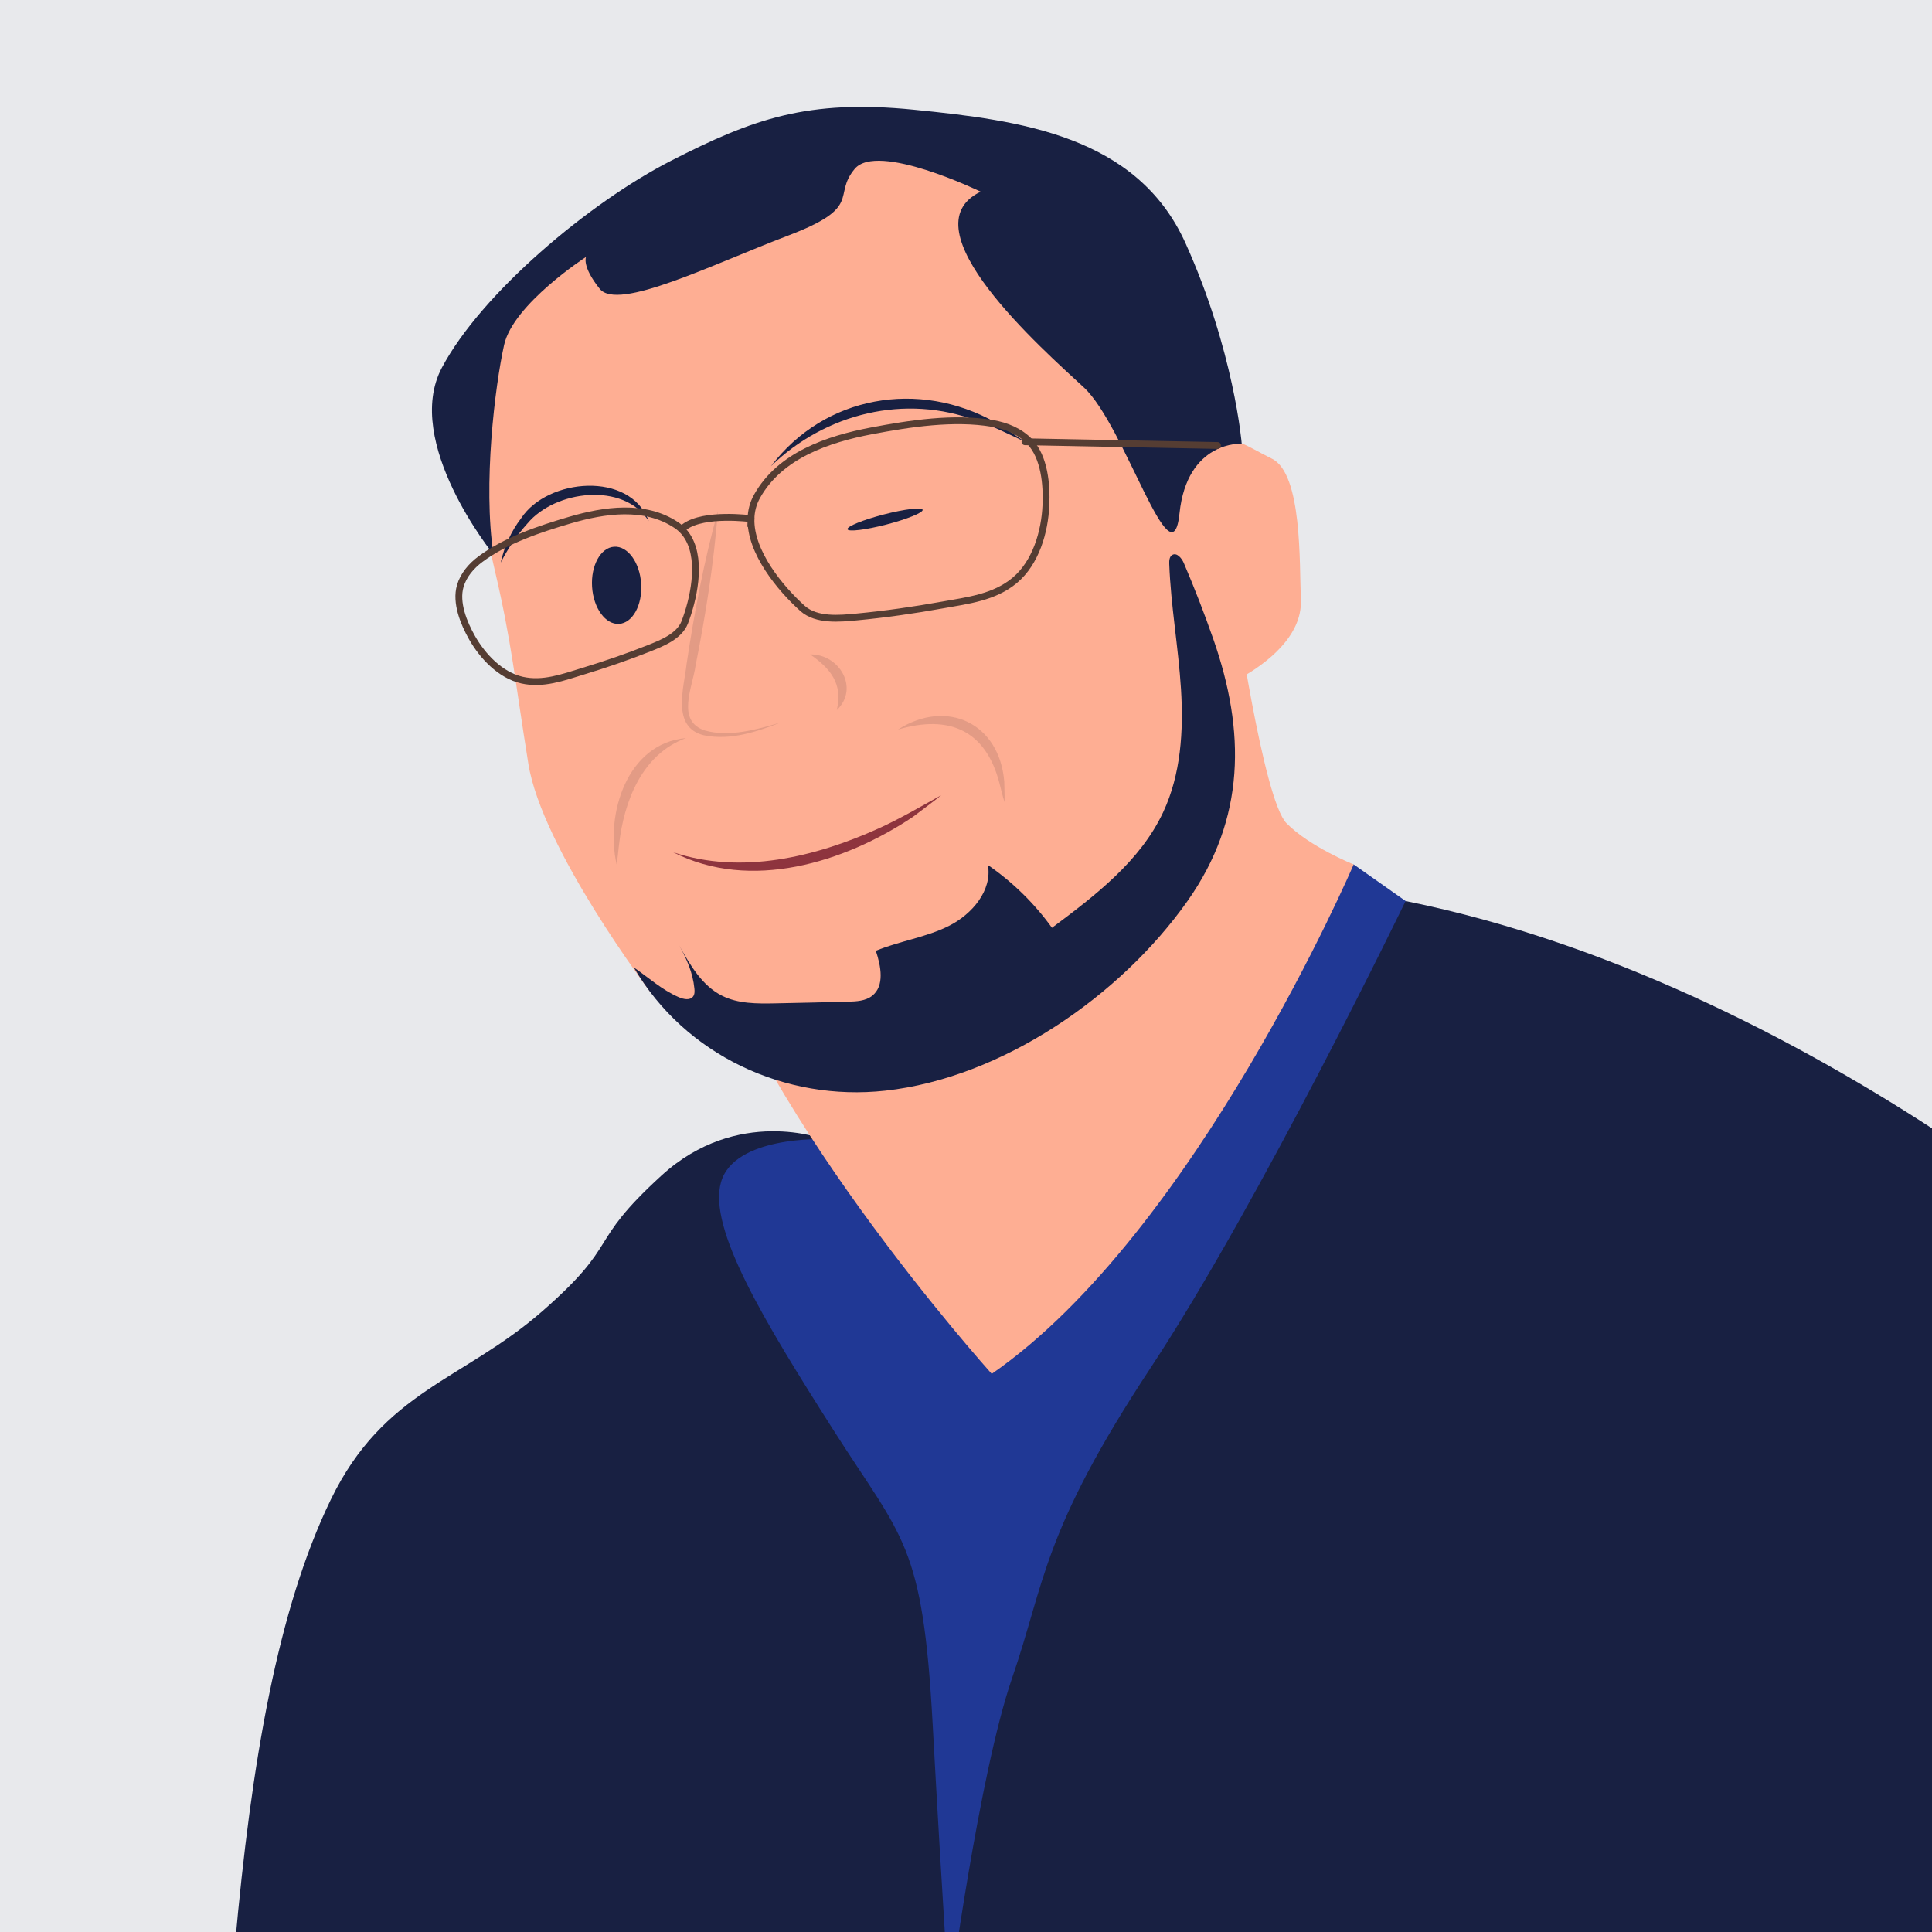 <?xml version="1.0" encoding="UTF-8"?><svg xmlns="http://www.w3.org/2000/svg" xmlns:xlink="http://www.w3.org/1999/xlink" viewBox="0 0 141.732 141.732"><defs><style>.cls-1,.cls-2{fill:none;}.cls-3{clip-path:url(#clippath);}.cls-4{fill:#e8e9ec;}.cls-5{fill:#feae93;}.cls-6{fill:#8e343e;}.cls-7{fill:#e39b85;}.cls-8{fill:#203895;}.cls-9{fill:#182042;}.cls-2{stroke:#553d33;stroke-linecap:round;stroke-miterlimit:10;stroke-width:.5px;}</style><clipPath id="clippath"><rect class="cls-1" x="-.327" width="142.385" height="141.732"/></clipPath></defs><g id="Calque_2"><rect class="cls-4" x="-.327" width="142.385" height="141.732"/></g><g id="Calque_1"><g class="cls-3"><path class="cls-9" d="m60.416,83.567s-6.308-2.426-11.888,2.669-2.911,4.852-8.734,9.947-11.645,5.823-15.527,13.829c-3.882,8.006-5.823,19.166-7.036,32.752s118.406,5.002,129.323,1.606c10.917-3.397,14.632-44.678,14.632-45.891s-26.776-26.071-58.072-32.379"/><path class="cls-8" d="m60.416,83.567s-6.55-.243-7.521,3.154,3.154,10.19,8.249,18.196c5.095,8.006,6.55,8.249,7.278,21.592.728,13.343,1.213,20.136,1.213,20.136,0,0,2.183-16.497,4.61-23.533s2.183-10.675,10.19-22.805c8.006-12.13,18.681-34.208,18.681-34.208l-3.811-2.684-38.888,20.151Z"/><path class="cls-5" d="m90.601,44.122s2.066,14.536,3.779,16.273,4.925,3.022,4.925,3.022c0,0-11.562,26.991-26.551,37.37,0,0-18.414-20.454-21.626-35.014-3.212-14.56,39.474-21.65,39.474-21.65Z"/><path class="cls-5" d="m34.419,31.429s.668,5.233,1.893,10.466,1.447,7.905,2.449,14.14,8.94,16.733,8.94,16.733l15.109,4.867,24.94-15.922s1.559-11.023,3.34-12.025c1.781-1.002,4.454-3.006,4.342-5.678s.111-9.241-2.115-10.355c-2.227-1.113-2.449-1.559-4.565-1.336s-8.907-14.363-8.907-14.363l-9.464-7.348-19.707,1.893-9.687,6.346-6.569,9.575v3.006Z"/><path class="cls-9" d="m71.941,14.06s-7.571-3.674-9.241-1.67.668,2.784-4.899,4.899c-5.567,2.115-12.47,5.567-13.806,3.897-1.336-1.67-1.002-2.338-1.002-2.338,0,0-5.344,3.452-6.012,6.458-.668,3.006-1.559,10.243-.779,15.365,0,0-6.68-8.239-3.786-13.695,2.895-5.456,10.8-12.108,16.812-15.184,6.012-3.076,10.021-4.523,17.815-3.744,7.794.779,16.367,1.893,19.93,9.798,3.563,7.905,4.12,14.697,4.12,14.697,0,0-4.008-.223-4.565,5.122-.557,5.344-4.008-6.458-7.014-9.241s-13.138-11.691-7.571-14.363Z"/><path class="cls-9" d="m46.5,70.974c1.063.725,2.04,1.636,3.296,2.18.35.152.829.253,1.053-.056.118-.163.112-.382.092-.582-.117-1.166-.564-2.165-1.122-3.173.798,1.442,1.68,2.966,3.153,3.705,1.182.593,2.565.584,3.887.558,1.786-.035,3.572-.076,5.357-.123.618-.016,1.283-.05,1.768-.433.926-.732.64-2.181.267-3.3,1.75-.721,3.678-.978,5.369-1.829s3.179-2.596,2.854-4.461c1.815,1.25,3.412,2.815,4.699,4.604,3.177-2.371,6.476-4.889,8.157-8.48,1.304-2.785,1.499-5.964,1.308-9.033-.192-3.069-.747-6.11-.862-9.182-.009-.241.008-.527.212-.654.338-.211.702.228.859.594.783,1.834,1.505,3.695,2.163,5.577,2.366,6.766,2.367,13.165-1.885,19.2-4.908,6.966-13.607,12.981-22.181,13.926-7.342.809-14.692-2.604-18.445-9.038Z"/><path class="cls-7" d="m50.321,54.147c-3.241,1.195-4.551,4.656-4.911,7.835-.059.473-.093.95-.174,1.434-.844-3.69.762-8.892,5.086-9.269h0Z"/><path class="cls-9" d="m56.559,34.198c3.937-5.186,10.855-6.37,16.47-3.208.743.444,1.458.931,2.161,1.418-1.129-.523-2.326-1.143-3.51-1.532-5.25-2.008-11.119-.565-15.121,3.322h0Z"/><path class="cls-9" d="m47.592,38.226c-1.857-2.901-6.876-2.25-8.895.171-.764.844-1.425,1.819-1.965,2.877.257-1.164.757-2.292,1.505-3.264,1.929-2.927,7.986-3.475,9.355.216h0Z"/><path class="cls-7" d="m65.875,53.521c3.598-2.297,7.463-.46,7.799,3.841.006.5.037.993.018,1.482-.151-.475-.253-.948-.379-1.412-1.013-3.886-3.703-5.018-7.438-3.911h0Z"/><path class="cls-6" d="m49.386,62.521c4.977,1.666,10.414.355,15.051-1.738,1.588-.718,3.084-1.602,4.615-2.447-.681.55-1.391,1.067-2.094,1.6-5.003,3.342-11.9,5.484-17.572,2.585h0Z"/><ellipse class="cls-9" cx="45.235" cy="42.938" rx="1.804" ry="2.836" transform="translate(-2.622 2.943) rotate(-3.622)"/><path class="cls-7" d="m59.431,48.007c2.139-.037,3.637,2.477,1.958,4.082.462-1.951-.488-3.059-1.958-4.082h0Z"/><path class="cls-2" d="m55.092,38.051c.015-.564.151-1.116.443-1.639,1.679-3.01,5.204-4.196,8.399-4.804,2.804-.533,6.037-1.03,8.88-.544,1.015.174,2.02.588,2.727,1.336,1.086,1.15,1.255,3.156,1.189,4.66-.086,1.959-.739,4.213-2.284,5.51-1.5,1.259-3.443,1.478-5.304,1.812-2.087.375-4.195.679-6.306.878-1.252.118-2.923.282-3.95-.617-1.637-1.468-3.859-4.141-3.793-6.593Z"/><path class="cls-2" d="m50.533,39.533c-.218-.4-.519-.746-.921-1.015-2.312-1.545-5.28-1.102-7.799-.364-2.21.647-4.715,1.479-6.579,2.873-.666.498-1.235,1.164-1.468,1.962-.358,1.225.259,2.728.859,3.784.782,1.376,2.079,2.755,3.665,3.118,1.54.353,3.016-.203,4.476-.648,1.637-.498,3.263-1.054,4.853-1.687.943-.375,2.203-.871,2.611-1.895.637-1.656,1.25-4.393.302-6.13Z"/><path class="cls-7" d="m52.663,37.48c-.291,3.82-.891,7.598-1.636,11.35-.225,1.596-1.453,4.085.712,4.767,1.8.489,3.785-.08,5.545-.598-1.783.686-3.699,1.344-5.647.942-2.41-.584-1.453-3.511-1.268-5.237.566-3.783,1.276-7.53,2.293-11.224h0Z"/><path class="cls-2" d="m55.092,38.051s-3.414-.458-4.859.589"/><line class="cls-2" x1="75.191" y1="32.408" x2="89.317" y2="32.681"/><ellipse class="cls-9" cx="64.928" cy="38.11" rx="2.848" ry=".381" transform="translate(-7.481 17.496) rotate(-14.52)"/></g></g></svg>